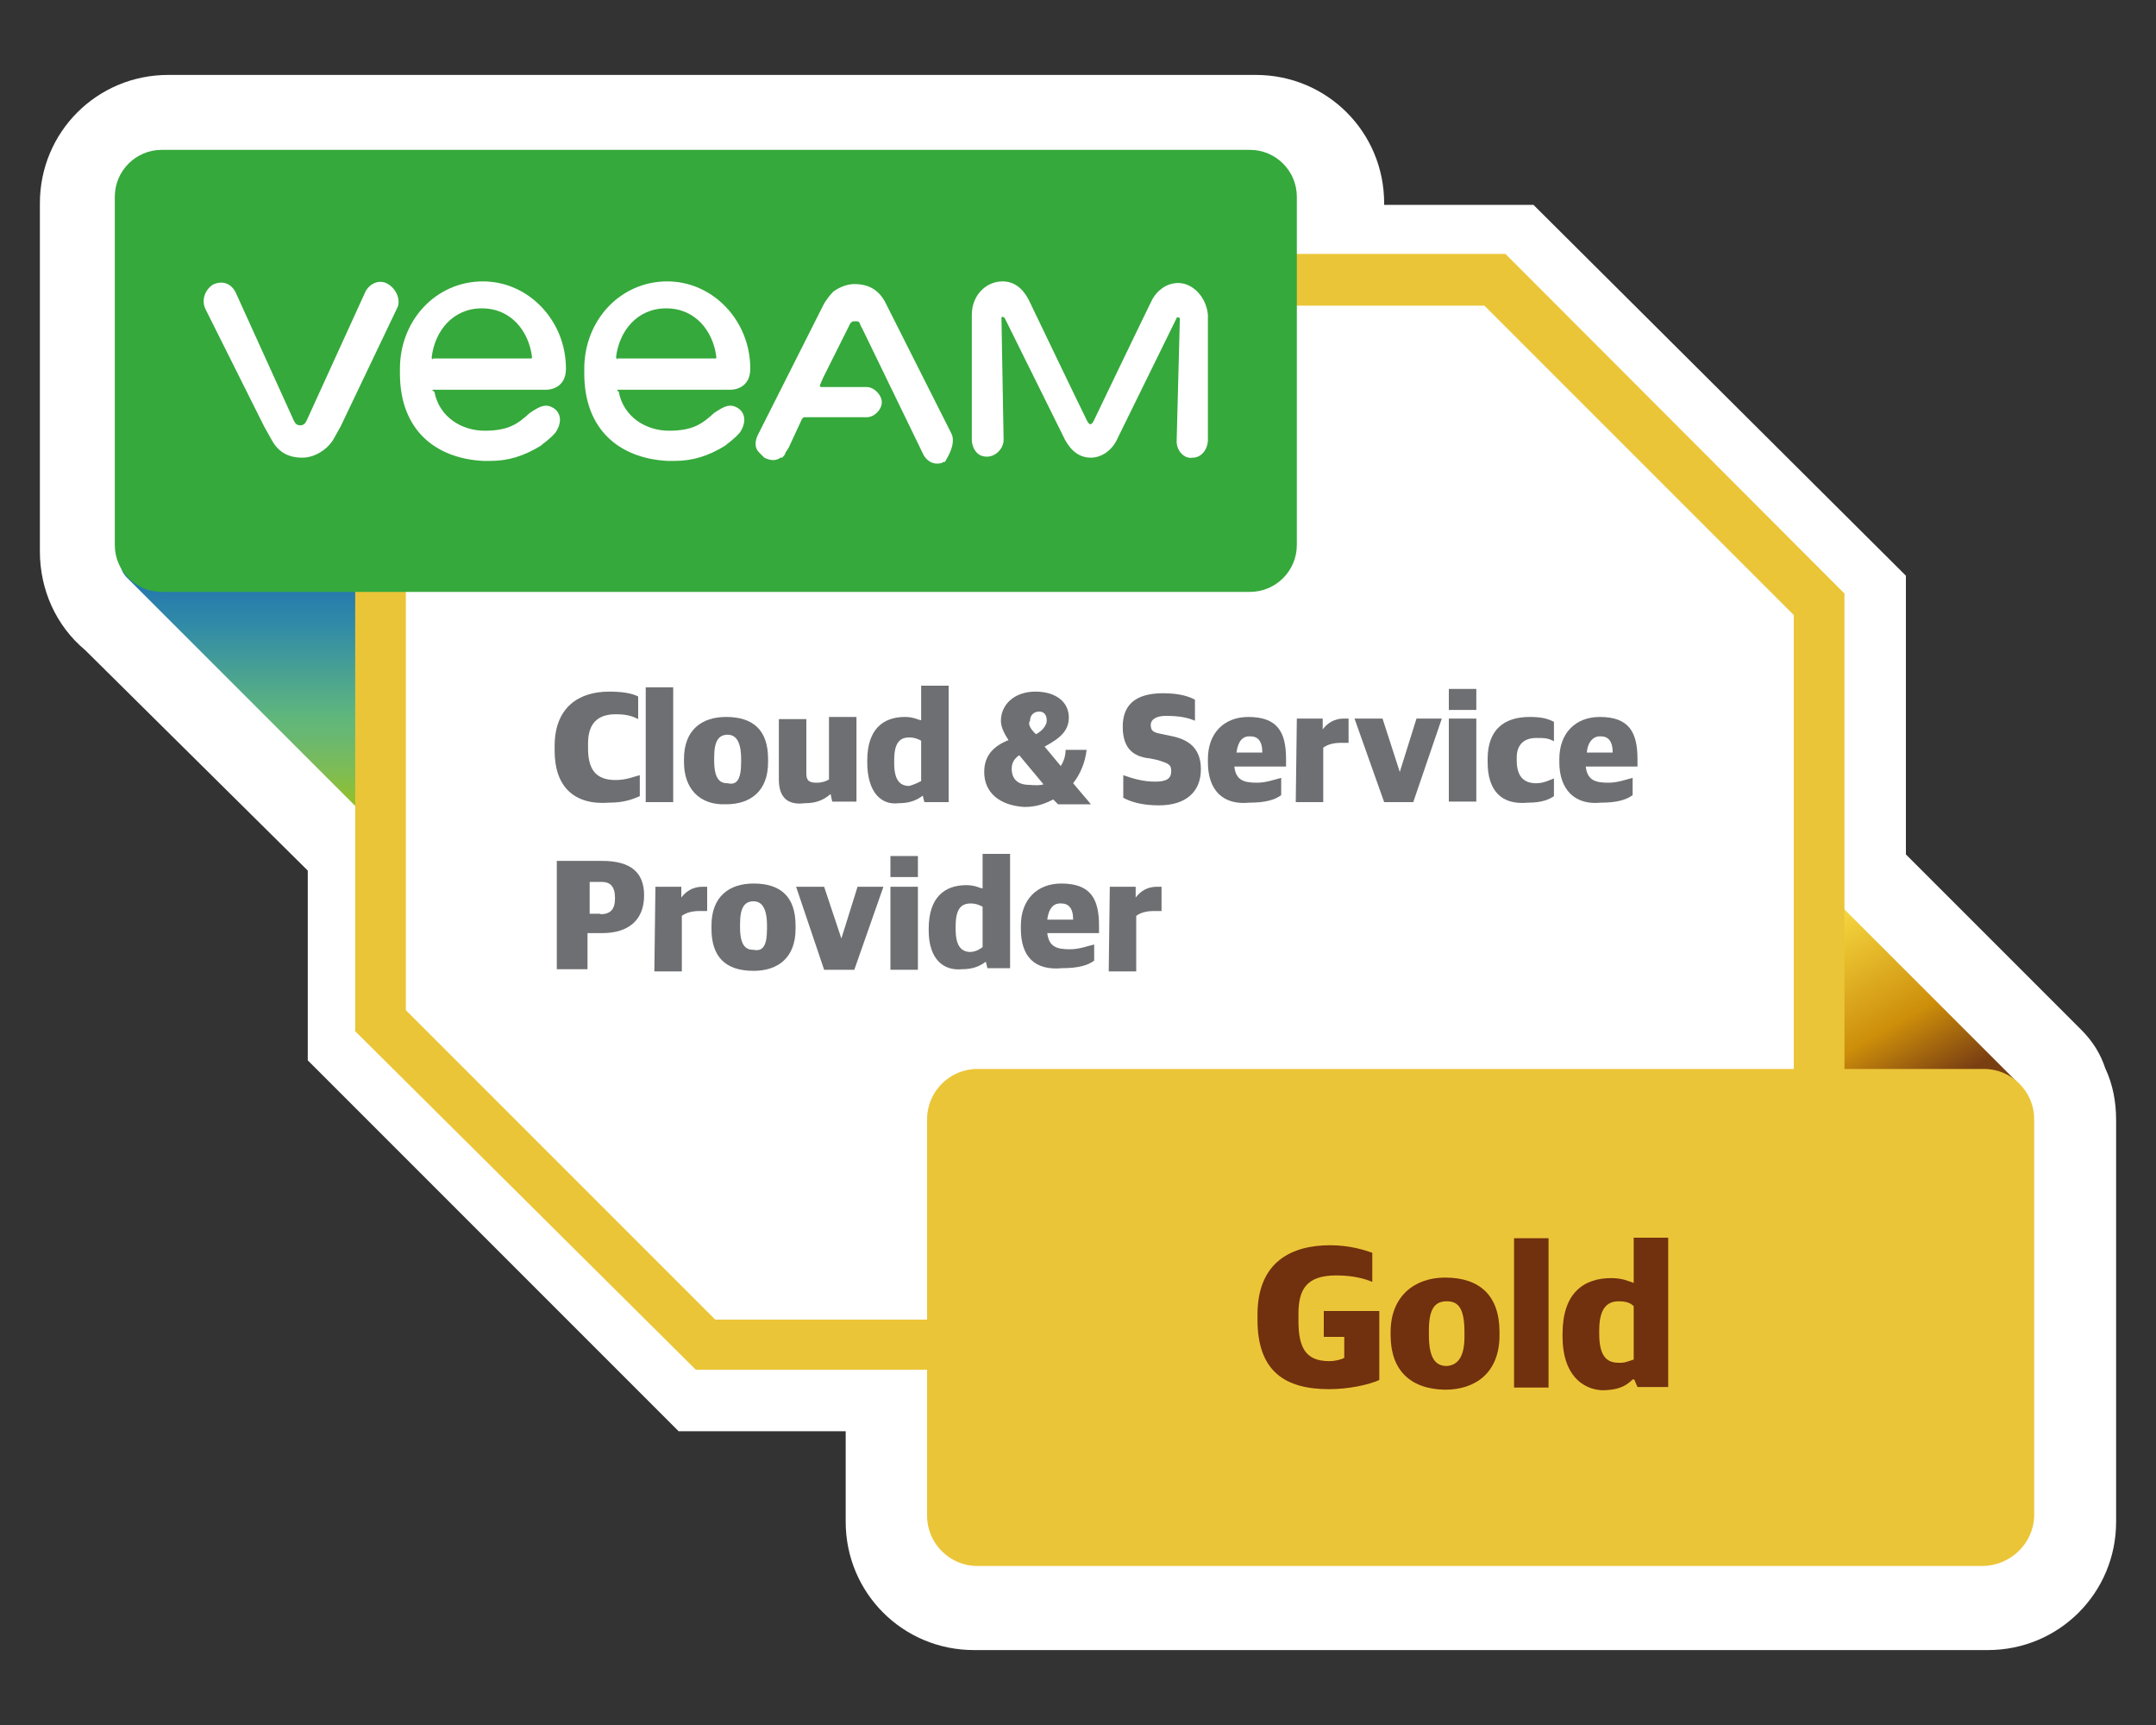 <?xml version="1.0" encoding="utf-8"?>
<!-- Generator: Adobe Illustrator 26.3.1, SVG Export Plug-In . SVG Version: 6.00 Build 0)  -->
<svg version="1.0" id="Layer_1" xmlns="http://www.w3.org/2000/svg" xmlns:xlink="http://www.w3.org/1999/xlink" x="0px" y="0px"
	 width="400px" height="320px" viewBox="0 0 400 320" style="enable-background:new 0 0 400 320;" xml:space="preserve">
<rect x="0" y="0" width="400" height="320" fill="#333333" stroke="none"/>
<style type="text/css">
	.st0{fill:#FFFFFF;}
	.st1{fill:url(#SVGID_1_);}
	.st2{fill:url(#SVGID_00000096040181059692835370000012997889256253120177_);}
	.st3{fill:#EBC538;}
	.st4{fill:#35A93B;}
	.st5{fill:#6E6F72;}
	.st6{fill:#71300E;}
</style>
<g>
	<path class="st0" d="M180.7,306.1c-13.2,0-23.8-10.6-23.8-23.8v-16.8h-31l-68.8-68.8v-35.2l-41.3-40.9c-5.4-4.5-8.4-11.2-8.4-18.3
		V37.7c0-13.2,10.6-23.8,23.8-23.8H233c13.2,0,23.8,10.6,23.8,23.8V38h27.7l69.1,68.8v51.7l32.5,32.5c2.2,2.2,3.6,4.5,4.5,7.2
		c1.4,3,2,6.2,2,9.6v74.5c0,13.2-10.6,23.8-23.8,23.8H180.7L180.7,306.1z"/>
	
		<linearGradient id="SVGID_1_" gradientUnits="userSpaceOnUse" x1="-254.393" y1="183.838" x2="-253.458" y2="183.838" gradientTransform="matrix(0 54.073 54.073 0 -9893.025 13856.382)">
		<stop  offset="0" style="stop-color:#1D66B0"/>
		<stop  offset="1.239920e-03" style="stop-color:#1D66B0"/>
		<stop  offset="0.102" style="stop-color:#2071AF"/>
		<stop  offset="0.307" style="stop-color:#318BA7"/>
		<stop  offset="0.597" style="stop-color:#59B183"/>
		<stop  offset="0.644" style="stop-color:#60B77A"/>
		<stop  offset="0.715" style="stop-color:#69B870"/>
		<stop  offset="0.84" style="stop-color:#7EBC54"/>
		<stop  offset="1" style="stop-color:#98C21D"/>
	</linearGradient>
	<path class="st1" d="M72.9,147.4v-43c0-2.2-1.7-3.6-3.6-3.6H26.1c-3.3,0-5.1,3.9-2.5,6.4l43.2,43.2C69,152.5,72.9,150.7,72.9,147.4
		z"/>
	
		<linearGradient id="SVGID_00000119082211236439092430000007246750762812898747_" gradientUnits="userSpaceOnUse" x1="-242.843" y1="192.22" x2="-241.908" y2="192.22" gradientTransform="matrix(-35.463 -61.424 -61.424 35.463 3552.348 -21517.045)">
		<stop  offset="0" style="stop-color:#793F11"/>
		<stop  offset="0.168" style="stop-color:#793F11"/>
		<stop  offset="0.181" style="stop-color:#7E4312"/>
		<stop  offset="0.383" style="stop-color:#CD8E0A"/>
		<stop  offset="0.746" style="stop-color:#F7D942"/>
		<stop  offset="1" style="stop-color:#F7D942"/>
	</linearGradient>
	<path style="fill:url(#SVGID_00000119082211236439092430000007246750762812898747_);" d="M324.9,160.3v43.2c0,2.2,1.7,3.6,3.6,3.6
		h43.2c3.3,0,5.1-3.9,2.5-6.4L331,157.5C328.9,155.2,324.9,157,324.9,160.3z"/>
	<polygon class="st0" points="277.3,51.9 70.6,51.9 70.6,125.2 70.6,189.4 130.9,249.6 337.6,249.6 337.6,194.2 337.6,125.2 
		337.6,112.2 	"/>
	<polygon class="st3" points="277.3,51.9 277.3,47.1 65.9,47.1 65.9,125.2 65.9,191.3 129.1,254.1 342.2,254.1 342.2,194.2 
		342.2,125.2 342.2,110.1 279.3,47.1 277.3,47.1 277.3,51.9 273.9,55.2 332.8,114.1 332.8,125.2 332.8,194.2 332.8,244.8 
		132.7,244.8 75.3,187.4 75.3,125.2 75.3,56.7 277.3,56.7 277.3,51.9 273.9,55.2 	"/>
	<path class="st4" d="M231.9,109.8H30c-4.8,0-8.7-3.9-8.7-8.7V36.5c0-4.8,3.9-8.7,8.7-8.7h201.9c4.8,0,8.7,3.9,8.7,8.7v64.6
		C240.6,105.9,236.7,109.8,231.9,109.8z"/>
	<path class="st0" d="M72,52.7c-1.4-0.9-3.3-0.3-4.2,1.4L56.9,78c-0.3,0.6-0.6,0.9-1.2,0.9c-0.6,0-0.9-0.3-1.2-0.9L43.7,54.2
		c-0.9-1.7-2.5-2.2-4.2-1.4c-1.4,0.9-2.2,2.8-1.4,4.5L49,79.1l1.4,2.5c1.2,2.2,3,3.3,5.7,3.3c2.2,0,4.5-1.4,5.7-3.3l1.4-2.5
		l10.6-22.2C74.3,55.5,73.5,53.6,72,52.7z"/>
	<path class="st0" d="M218.6,52.5c-2.2,0-3.9,1.4-4.8,3c-2.8,5.7-10.9,22.6-10.9,22.6s-0.3,0.6-0.6,0.6c-0.3,0-0.6-0.6-0.6-0.6
		c-2.8-5.7-8.1-16.8-10.9-22.6c-1.2-2.2-2.8-3.3-4.8-3.3l0,0c-3,0-5.7,2.5-5.7,6.2v23.2c0,1.4,0.9,2.8,2,3c2,0.6,3.9-1.2,3.9-3
		L185.8,59c0-0.3,0.3-0.3,0.6,0l11.2,22.6c1.2,2.2,2.8,3.3,4.8,3.3c2,0,3.9-1.4,4.8-3.3L218.3,59c0-0.3,0.6,0,0.6,0l-0.6,22.9
		c0,1.7,1.4,3.3,3,3c1.7,0,2.8-1.7,2.8-3.3c0,0,0-17.4,0-23.2C223.8,55.1,221.3,52.5,218.6,52.5z"/>
	<path class="st0" d="M176.5,80.4l-12.3-24.4c-1.2-2.2-3-3.3-5.7-3.3c-1.4,0-2.8,0.6-3.9,1.4c-0.6,0.6-1.2,1.4-1.7,2.2l-12.3,24.4
		l0,0l0,0c-0.6,1.2-0.6,2.5,0.3,3.3l0,0l0,0c0.3,0.3,0.6,0.6,0.9,0.9c1.2,0.6,2.2,0.6,3,0l0,0h0.3l0,0l0,0c0.3-0.3,0.6-0.6,0.6-0.9
		l0.6-0.9l2.5-5.4l0.3-0.3h11.7l0,0c1.4,0,2.8-1.4,2.8-2.8c0-1.3-1.4-2.8-2.8-2.8h-6.7h-1.7c-0.3,0-0.3-0.3-0.3-0.3l0.6-1.4l4.8-9.6
		l0,0l0,0c0,0,0.3-0.9,0.9-0.9c0.3,0,0.6,0,0.6,0c0.6,0,0.6,0.9,0.9,1.2l11.4,23.5c0.6,1.2,1.7,1.7,2.5,1.7c0.3,0,0.9,0,1.2-0.3l0,0
		h0.3l0,0l0,0l0,0l0,0l0,0l0,0l0,0l0,0C176.8,83.3,177.1,81.6,176.5,80.4z"/>
	<path class="st0" d="M80.4,72.3h21c0.6,0,3.6-0.3,3.6-3.9c0-9-7-16.2-15.4-16.2c-8.7,0-15.4,7.2-15.4,16.2c0,0.3,0,0.9,0,0.9
		c0,10.3,6.4,15.7,15.4,16.2c0.6,0,0.9,0,1.4,0c3.3,0,6.2-0.9,9.3-2.8c0.3-0.3,1.7-1.2,2.8-2.5c0.9-1.4,1.2-3,0-4.2
		c-1.7-1.4-3-0.6-4.8,0.6c-2.2,2-3.9,3.3-8.4,3.3c-4.2,0-8.4-2.5-9.3-7.2C80.1,72.3,80.1,72.3,80.4,72.3z M80.1,66.2
		c0.6-4.8,3.9-9,9.3-9s8.7,4.2,9.3,9c0,0.3,0,0.3-0.3,0.3h-18C80.1,66.8,80.1,66.5,80.1,66.2z"/>
	<path class="st0" d="M114.6,72.3h21c0.6,0,3.6-0.3,3.6-3.9c0-9-7-16.2-15.4-16.2c-8.7,0-15.4,7.2-15.4,16.2c0,0.3,0,0.9,0,0.9
		c0,10.3,6.4,15.7,15.4,16.2c0.6,0,0.9,0,1.4,0c3.3,0,6.2-0.9,9.3-2.8c0.3-0.3,1.7-1.2,2.8-2.5c0.9-1.4,1.2-3,0-4.2
		c-1.7-1.4-3-0.6-4.8,0.6c-2.2,2-3.9,3.3-8.4,3.3c-4.2,0-8.4-2.5-9.3-7.2C114.3,72.3,114.6,72.3,114.6,72.3z M114.3,66.2
		c0.6-4.8,3.9-9,9.3-9c5.4,0,8.7,4.2,9.3,9c0,0.3,0,0.3-0.3,0.3h-18C114.6,66.8,114.3,66.5,114.3,66.2z"/>
	<path class="st5" d="M102.9,139.3v-0.9c0-7.2,4.5-10.1,10.1-10.1c2.5,0,4.2,0.3,5.4,0.9v4.2c-1.2-0.6-2.2-0.9-4.2-0.9
		c-3.3,0-5.1,1.7-5.1,5.4v0.9c0,3.9,1.4,5.9,5.1,5.9c2,0,3.3-0.6,4.5-0.9v3.9c-1.4,0.6-3,1.2-5.7,1.2
		C106.5,149.4,102.9,145.9,102.9,139.3z"/>
	<rect x="119.8" y="127.5" class="st5" width="5.1" height="21.3"/>
	<path class="st5" d="M126.9,141.4v-0.6c0-5.4,3.3-7.8,7.8-7.8c5.1,0,7.8,2.5,7.8,7.8v0.6c0,5.4-3.3,7.8-7.8,7.8
		C129.7,149.4,126.9,146.2,126.9,141.4z M137.5,141.4v-0.6c0-3.6-1.2-4.5-2.5-4.5c-1.7,0-2.5,1.2-2.5,4.2v0.6c0,3.6,1.2,4.2,2.5,4.2
		C136.7,145.7,137.5,144.6,137.5,141.4z"/>
	<path class="st5" d="M144.5,144.6v-11.2h5.1v10.1c0,1.4,0.6,1.7,2,1.7c0.9,0,1.7-0.3,2.2-0.6v-11.6h5.1v15.7h-4.5l-0.3-1.4l0,0
		c-1.4,1.2-2.8,1.7-4.8,1.7C146.2,149.4,144.5,148,144.5,144.6z"/>
	<path class="st5" d="M160.9,141.4v-0.3c0-5.9,3-8.1,7-8.1c1.7,0,2.5,0.6,3,0.6v-6.4h5.1v21.6h-4.5l-0.3-1.2l0,0
		c-1.2,0.9-2.5,1.4-4.5,1.4C163.6,149.4,160.9,147.1,160.9,141.4z M170.9,144.9v-7.5c-0.6-0.3-1.2-0.6-2.2-0.6
		c-1.7,0-2.8,0.9-2.8,4.2v0.6c0,3.3,1.2,4.2,2.8,4.2C169.7,145.5,170.3,145.2,170.9,144.9z"/>
	<path class="st5" d="M182.6,143.2c0-3,1.7-4.8,4.5-5.9c-0.9-1.4-1.4-2.5-1.4-3.6c0-3,2.5-5.4,6.4-5.4c3.9,0,6.2,2,6.2,4.8
		c0,2.5-1.7,3.9-4.5,5.4l3,3.6c0.6-0.9,0.9-2,0.9-3h3.9c-0.3,2.5-1.2,4.5-2.5,6.2l3.3,3.9h-6.1l-0.9-0.9c-1.7,0.9-3.3,1.4-5.4,1.4
		C185.5,149.4,182.6,147.1,182.6,143.2z M193.6,145.5l-4.5-5.4c-0.9,0.6-1.4,1.4-1.4,2.5c0,2,1.2,3,3.3,3
		C192.2,145.7,193,145.7,193.6,145.5z M192.2,136.2c1.2-0.6,2-1.7,2-2.5c0-1.2-0.6-1.7-1.4-1.7c-0.9,0-1.7,0.6-1.7,1.7
		C190.7,134.2,191,135.1,192.2,136.2z"/>
	<path class="st5" d="M208.4,148v-4.2c1.7,0.6,3.6,1.2,5.9,1.2c2.2,0,3-0.6,3-2c0-1.2-0.6-1.4-2.5-2l-1.4-0.3
		c-3-0.3-5.1-1.7-5.1-5.9c0-3.9,2.2-6.2,7.5-6.2c3,0,4.8,0.6,5.9,1.2v3.9c-1.4-0.6-3-0.9-5.4-0.9c-1.7,0-2.8,0.6-2.8,1.7
		c0,1.2,0.6,1.4,2.2,1.7l1.4,0.3c3.3,0.6,5.7,2.2,5.7,6.2c0,4.2-2.8,6.7-7.8,6.7C212,149.4,209.9,148.8,208.4,148z"/>
	<path class="st5" d="M224.1,141.4v-0.6c0-4.8,3-7.8,7.5-7.8c5.4,0,7,2.8,7,7.8v1.4H229c0.3,2.5,1.7,3,4.2,3c1.7,0,3.3-0.6,4.5-0.9
		v3.2c-1.2,0.9-3,1.4-5.9,1.4C226.8,149.4,224.1,146.5,224.1,141.4z M229.4,139.6h4.8c0-2.2-0.9-3-2.2-3
		C230.6,136.5,229.7,137.4,229.4,139.6z"/>
	<path class="st5" d="M240.6,133.3h4.8v2l0,0c0.9-1.2,2.2-2,3.9-2c0.6,0,0.9,0,0.9,0v4.5c-0.3,0-0.9,0-1.4,0c-1.4,0-2.5,0.3-3.3,0.9
		v10.1h-5.1L240.6,133.3L240.6,133.3z"/>
	<polygon class="st5" points="251.3,133.3 256.5,133.3 259.7,143.2 259.7,143.2 262.8,133.3 267.5,133.3 262.2,148.8 256.8,148.8 	
		"/>
	<path class="st5" d="M268.8,127.8h5.1v3.9h-5.1V127.8z M268.8,133.3h5.1v15.4h-5.1V133.3z"/>
	<path class="st5" d="M276,141.4v-0.6c0-5.4,3-7.8,7.8-7.8c2.2,0,3.3,0.3,4.5,0.9v3.6c-1.2-0.6-1.7-0.6-3.3-0.6
		c-2.2,0-3.6,1.2-3.6,3.6v0.6c0,2.8,1.2,4.2,3.6,4.2c1.4,0,2.5-0.6,3.3-0.9v3.3c-0.9,0.6-2.2,1.2-4.8,1.2
		C278.4,149.4,276,146.5,276,141.4z"/>
	<path class="st5" d="M289.3,141.4v-0.6c0-4.8,3-7.8,7.5-7.8c5.4,0,7,2.8,7,7.8v1.4h-9.6c0.3,2.5,1.7,3,4.2,3c1.7,0,3.3-0.6,4.5-0.9
		v3.2c-1.2,0.9-3,1.4-5.9,1.4C292.2,149.4,289.3,146.5,289.3,141.4z M294.4,139.6h4.8c0-2.2-0.9-3-2.2-3
		C295.8,136.5,294.6,137.4,294.4,139.6z"/>
	<path class="st5" d="M103.3,159.7h8.4c5.4,0,7.8,2.2,7.8,6.4c0,4.5-2.8,7-7.8,7H109v6.7h-5.7V159.7L103.3,159.7z M111.3,169.6
		c2,0,2.8-0.9,2.8-3c0-2.2-0.9-3-2.5-3h-2.2v5.9h2v0.1H111.3z"/>
	<path class="st5" d="M121.6,164.5h4.8v2l0,0c0.9-1.2,2.2-2,3.9-2c0.6,0,0.9,0,0.9,0v4.5c-0.3,0-0.9,0-1.4,0c-1.4,0-2.5,0.3-3.3,0.9
		v10.3h-5.1L121.6,164.5L121.6,164.5z"/>
	<path class="st5" d="M132,172.3v-0.6c0-5.4,3.3-7.8,7.8-7.8c5.1,0,7.8,2.5,7.8,7.8v0.6c0,5.4-3.3,7.8-7.8,7.8
		C134.5,180.1,132,177.4,132,172.3z M142.3,172.3v-0.6c0-3.6-1.2-4.5-2.5-4.5c-1.7,0-2.5,1.2-2.5,4.2v0.6c0,3.6,1.2,4.2,2.5,4.2
		C141.4,176.5,142.3,175.7,142.3,172.3z"/>
	<polygon class="st5" points="147.7,164.5 152.9,164.5 156.1,174.1 156.1,174.1 159.1,164.5 163.9,164.5 158.5,179.9 152.9,179.9 	
		"/>
	<path class="st5" d="M165.2,158.8h5.1v3.9h-5.1V158.8z M165.2,164.5h5.1v15.4h-5.1V164.5z"/>
	<path class="st5" d="M172.3,172.6v-0.3c0-5.9,3-8.1,7-8.1c1.7,0,2.5,0.6,3,0.6v-6.4h5.1v21.2h-4.2l-0.3-1.2l0,0
		c-1.2,0.9-2.5,1.4-4.5,1.4C175.1,180.1,172.3,178,172.3,172.6z M182.3,175.7v-7.5c-0.6-0.3-1.2-0.6-2.2-0.6c-1.7,0-2.8,0.9-2.8,4.2
		v0.6c0,3.3,1.2,4.2,2.8,4.2C181.3,176.5,182,175.9,182.3,175.7z"/>
	<path class="st5" d="M189.4,172.3v-0.6c0-4.8,3-7.8,7.5-7.8c5.4,0,7,2.8,7,7.8v1.4h-9.6c0.3,2.5,1.7,3,4.2,3c1.7,0,3.3-0.6,4.5-0.9
		v3c-1.2,0.9-3,1.4-5.9,1.4C191.9,180.1,189.4,177.4,189.4,172.3z M194.3,170.6h4.8c0-2.2-0.9-3-2.2-3
		C195.8,167.5,194.6,168.1,194.3,170.6z"/>
	<path class="st5" d="M205.9,164.5h4.8v2l0,0c0.9-1.2,2.2-2,3.9-2c0.6,0,0.9,0,0.9,0v4.5c-0.3,0-0.9,0-1.4,0c-1.4,0-2.5,0.3-3.3,0.9
		v10.3h-5.1L205.9,164.5L205.9,164.5z"/>
	<path class="st3" d="M367.7,290.5H181.3c-5.1,0-9.3-4.2-9.3-9.3v-73.6c0-5.1,4.2-9.3,9.3-9.3h186.8c5.1,0,9.3,4.2,9.3,9.3v73.6
		C377.3,286.2,373.1,290.5,367.7,290.5z"/>
	<path class="st6" d="M233.3,244.8v-0.9c0-9.9,6.4-12.9,13.5-12.9c3.6,0,6.4,0.9,7.8,1.4v5.4c-1.4-0.6-3.6-1.2-6.7-1.2
		c-5.7,0-7,2.8-7,7.2v1.2c0,4.8,1.2,7.5,5.7,7.5c1.2,0,2.2-0.3,2.8-0.6v-3.9h-3.8v-4.8h10.3V256c-2,0.9-5.7,1.7-9.3,1.7
		C238.4,257.7,233.3,254.4,233.3,244.8z"/>
	<path class="st6" d="M258,247.7v-0.6c0-6.7,4.5-10.1,10.1-10.1c6.4,0,10.1,3.3,10.1,10.1v0.6c0,7-4.5,10.1-10.1,10.1
		C261.6,257.7,258,254.1,258,247.7z M271.7,248v-0.9c0-4.8-1.4-5.7-3.3-5.7c-2.2,0-3.3,1.4-3.3,5.4v0.9c0,4.5,1.4,5.7,3.3,5.7
		C270.3,253.3,271.7,251.9,271.7,248z"/>
	<rect x="280.9" y="229.7" class="st6" width="6.4" height="27.7"/>
	<path class="st6" d="M289.9,248v-0.6c0-7.5,3.9-10.3,9-10.3c2.2,0,3.3,0.6,4.2,0.9v-8.4h6.4v27.7h-5.7l-0.6-1.4h-0.3
		c-1.4,1.4-3,2-5.7,2C293.5,257.7,289.9,254.9,289.9,248z M303.1,252.2v-9.9c-0.6-0.6-1.4-0.9-2.8-0.9c-2.2,0-3.6,1.4-3.6,5.4v0.6
		c0,4.2,1.4,5.4,3.6,5.4C301.3,252.9,302.2,252.5,303.1,252.2z"/>
</g>
</svg>
